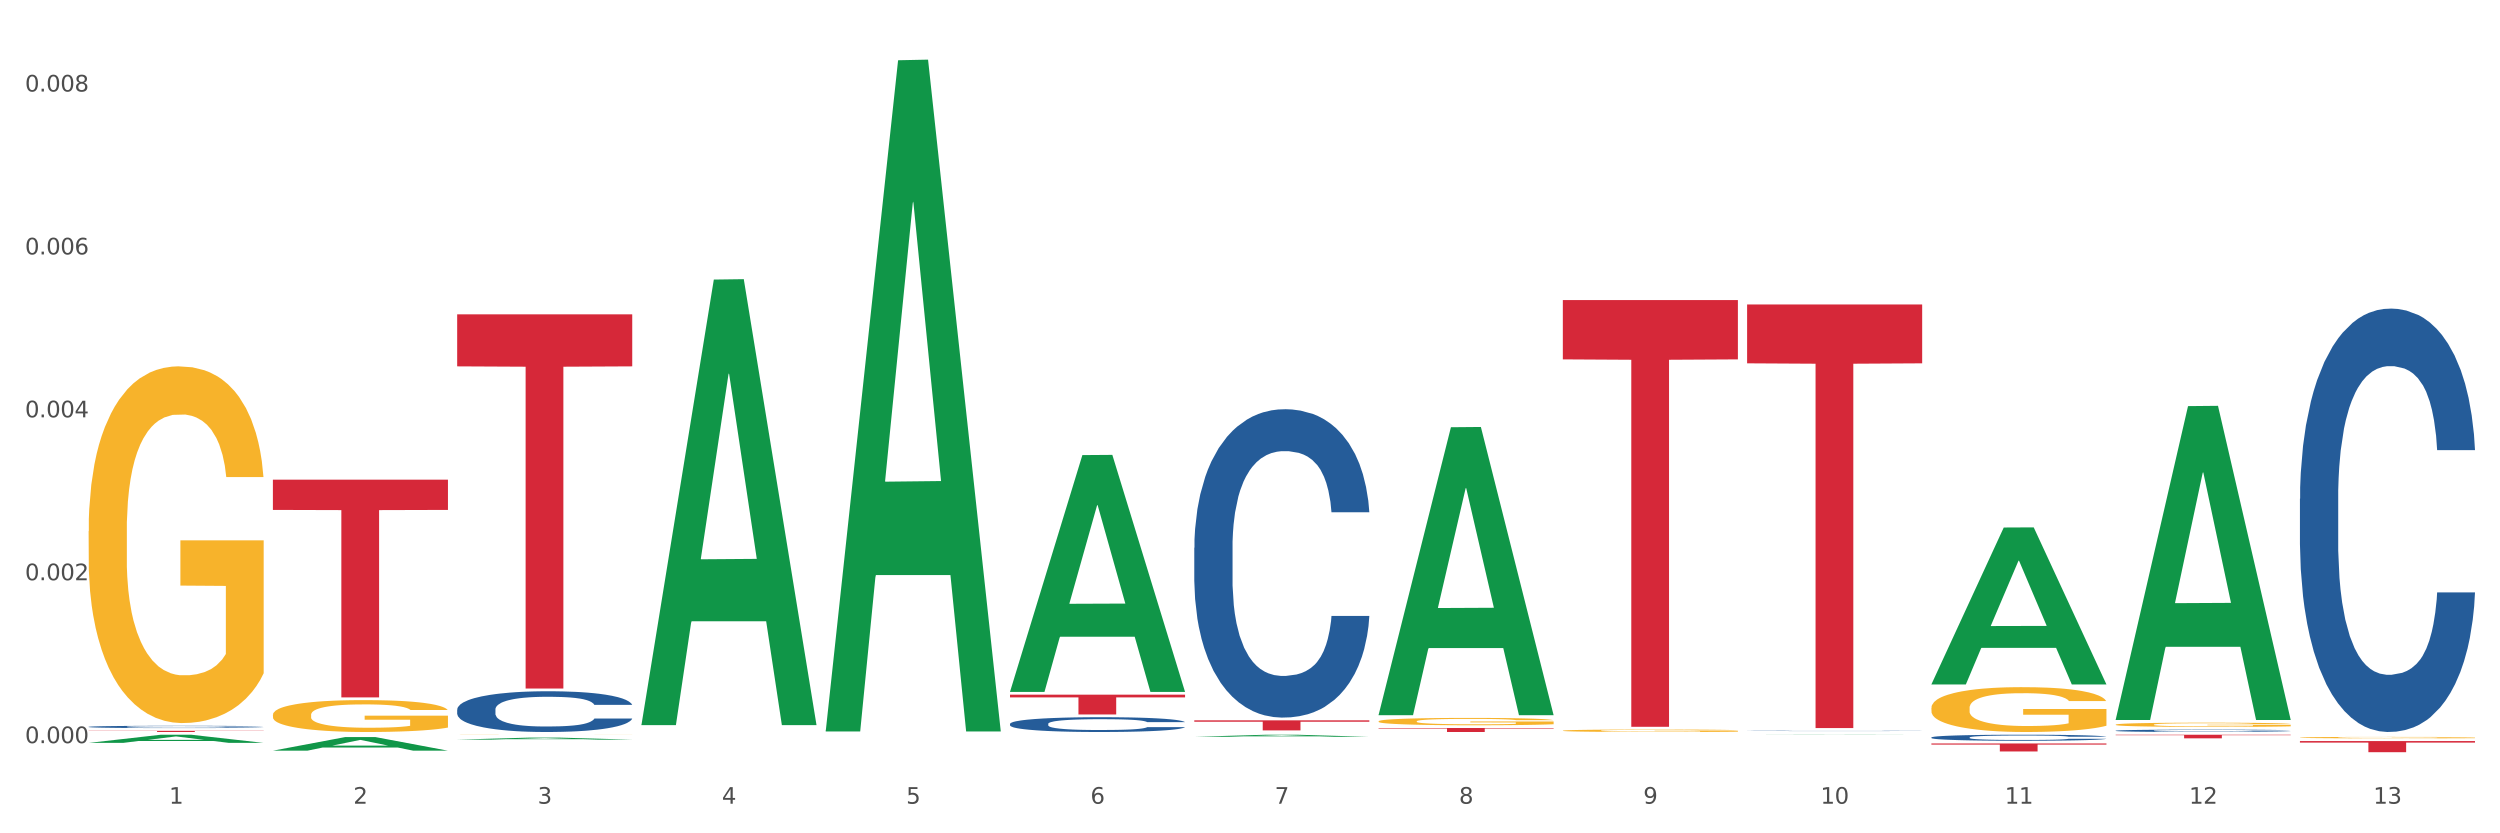 <?xml version="1.0" encoding="utf-8" standalone="no"?>
<!DOCTYPE svg PUBLIC "-//W3C//DTD SVG 1.1//EN"
  "http://www.w3.org/Graphics/SVG/1.1/DTD/svg11.dtd">
<svg xmlns:xlink="http://www.w3.org/1999/xlink" width="1080pt" height="360pt" viewBox="0 0 1080 360" xmlns="http://www.w3.org/2000/svg" version="1.1">
 <rect x="0" y="0" width="1080" height="360" fill="#333333" stroke="none"/>
 <defs>
  <style type="text/css">*{stroke-linejoin: round; stroke-linecap: butt}</style>
 </defs>
 <g id="figure_1">
  <g id="patch_1">
   <path d="M 0 360 
L 1080 360 
L 1080 0 
L 0 0 
z
" style="fill: #ffffff; stroke: #ffffff; stroke-linejoin: miter"/>
  </g>
  <g id="axes_1">
   <g id="matplotlib.axis_1">
    <g id="xtick_1">
     <g id="text_1">
      <!-- 1 -->
      <g style="fill: #4d4d4d" transform="translate(73.043 347.204) scale(0.096 -0.096)">
       <defs>
        <path id="DejaVuSans-31" d="M 794 531 
L 1825 531 
L 1825 4091 
L 703 3866 
L 703 4441 
L 1819 4666 
L 2450 4666 
L 2450 531 
L 3481 531 
L 3481 0 
L 794 0 
L 794 531 
z
" transform="scale(0.016)"/>
       </defs>
       <use xlink:href="#DejaVuSans-31"/>
      </g>
     </g>
    </g>
    <g id="xtick_2">
     <g id="text_2">
      <!-- 2 -->
      <g style="fill: #4d4d4d" transform="translate(152.65 347.204) scale(0.096 -0.096)">
       <defs>
        <path id="DejaVuSans-32" d="M 1228 531 
L 3431 531 
L 3431 0 
L 469 0 
L 469 531 
Q 828 903 1448 1529 
Q 2069 2156 2228 2338 
Q 2531 2678 2651 2914 
Q 2772 3150 2772 3378 
Q 2772 3750 2511 3984 
Q 2250 4219 1831 4219 
Q 1534 4219 1204 4116 
Q 875 4013 500 3803 
L 500 4441 
Q 881 4594 1212 4672 
Q 1544 4750 1819 4750 
Q 2544 4750 2975 4387 
Q 3406 4025 3406 3419 
Q 3406 3131 3298 2873 
Q 3191 2616 2906 2266 
Q 2828 2175 2409 1742 
Q 1991 1309 1228 531 
z
" transform="scale(0.016)"/>
       </defs>
       <use xlink:href="#DejaVuSans-32"/>
      </g>
     </g>
    </g>
    <g id="xtick_3">
     <g id="text_3">
      <!-- 3 -->
      <g style="fill: #4d4d4d" transform="translate(232.258 347.204) scale(0.096 -0.096)">
       <defs>
        <path id="DejaVuSans-33" d="M 2597 2516 
Q 3050 2419 3304 2112 
Q 3559 1806 3559 1356 
Q 3559 666 3084 287 
Q 2609 -91 1734 -91 
Q 1441 -91 1130 -33 
Q 819 25 488 141 
L 488 750 
Q 750 597 1062 519 
Q 1375 441 1716 441 
Q 2309 441 2620 675 
Q 2931 909 2931 1356 
Q 2931 1769 2642 2001 
Q 2353 2234 1838 2234 
L 1294 2234 
L 1294 2753 
L 1863 2753 
Q 2328 2753 2575 2939 
Q 2822 3125 2822 3475 
Q 2822 3834 2567 4026 
Q 2313 4219 1838 4219 
Q 1578 4219 1281 4162 
Q 984 4106 628 3988 
L 628 4550 
Q 988 4650 1302 4700 
Q 1616 4750 1894 4750 
Q 2613 4750 3031 4423 
Q 3450 4097 3450 3541 
Q 3450 3153 3228 2886 
Q 3006 2619 2597 2516 
z
" transform="scale(0.016)"/>
       </defs>
       <use xlink:href="#DejaVuSans-33"/>
      </g>
     </g>
    </g>
    <g id="xtick_4">
     <g id="text_4">
      <!-- 4 -->
      <g style="fill: #4d4d4d" transform="translate(311.865 347.204) scale(0.096 -0.096)">
       <defs>
        <path id="DejaVuSans-34" d="M 2419 4116 
L 825 1625 
L 2419 1625 
L 2419 4116 
z
M 2253 4666 
L 3047 4666 
L 3047 1625 
L 3713 1625 
L 3713 1100 
L 3047 1100 
L 3047 0 
L 2419 0 
L 2419 1100 
L 313 1100 
L 313 1709 
L 2253 4666 
z
" transform="scale(0.016)"/>
       </defs>
       <use xlink:href="#DejaVuSans-34"/>
      </g>
     </g>
    </g>
    <g id="xtick_5">
     <g id="text_5">
      <!-- 5 -->
      <g style="fill: #4d4d4d" transform="translate(391.473 347.204) scale(0.096 -0.096)">
       <defs>
        <path id="DejaVuSans-35" d="M 691 4666 
L 3169 4666 
L 3169 4134 
L 1269 4134 
L 1269 2991 
Q 1406 3038 1543 3061 
Q 1681 3084 1819 3084 
Q 2600 3084 3056 2656 
Q 3513 2228 3513 1497 
Q 3513 744 3044 326 
Q 2575 -91 1722 -91 
Q 1428 -91 1123 -41 
Q 819 9 494 109 
L 494 744 
Q 775 591 1075 516 
Q 1375 441 1709 441 
Q 2250 441 2565 725 
Q 2881 1009 2881 1497 
Q 2881 1984 2565 2268 
Q 2250 2553 1709 2553 
Q 1456 2553 1204 2497 
Q 953 2441 691 2322 
L 691 4666 
z
" transform="scale(0.016)"/>
       </defs>
       <use xlink:href="#DejaVuSans-35"/>
      </g>
     </g>
    </g>
    <g id="xtick_6">
     <g id="text_6">
      <!-- 6 -->
      <g style="fill: #4d4d4d" transform="translate(471.08 347.204) scale(0.096 -0.096)">
       <defs>
        <path id="DejaVuSans-36" d="M 2113 2584 
Q 1688 2584 1439 2293 
Q 1191 2003 1191 1497 
Q 1191 994 1439 701 
Q 1688 409 2113 409 
Q 2538 409 2786 701 
Q 3034 994 3034 1497 
Q 3034 2003 2786 2293 
Q 2538 2584 2113 2584 
z
M 3366 4563 
L 3366 3988 
Q 3128 4100 2886 4159 
Q 2644 4219 2406 4219 
Q 1781 4219 1451 3797 
Q 1122 3375 1075 2522 
Q 1259 2794 1537 2939 
Q 1816 3084 2150 3084 
Q 2853 3084 3261 2657 
Q 3669 2231 3669 1497 
Q 3669 778 3244 343 
Q 2819 -91 2113 -91 
Q 1303 -91 875 529 
Q 447 1150 447 2328 
Q 447 3434 972 4092 
Q 1497 4750 2381 4750 
Q 2619 4750 2861 4703 
Q 3103 4656 3366 4563 
z
" transform="scale(0.016)"/>
       </defs>
       <use xlink:href="#DejaVuSans-36"/>
      </g>
     </g>
    </g>
    <g id="xtick_7">
     <g id="text_7">
      <!-- 7 -->
      <g style="fill: #4d4d4d" transform="translate(550.688 347.204) scale(0.096 -0.096)">
       <defs>
        <path id="DejaVuSans-37" d="M 525 4666 
L 3525 4666 
L 3525 4397 
L 1831 0 
L 1172 0 
L 2766 4134 
L 525 4134 
L 525 4666 
z
" transform="scale(0.016)"/>
       </defs>
       <use xlink:href="#DejaVuSans-37"/>
      </g>
     </g>
    </g>
    <g id="xtick_8">
     <g id="text_8">
      <!-- 8 -->
      <g style="fill: #4d4d4d" transform="translate(630.295 347.204) scale(0.096 -0.096)">
       <defs>
        <path id="DejaVuSans-38" d="M 2034 2216 
Q 1584 2216 1326 1975 
Q 1069 1734 1069 1313 
Q 1069 891 1326 650 
Q 1584 409 2034 409 
Q 2484 409 2743 651 
Q 3003 894 3003 1313 
Q 3003 1734 2745 1975 
Q 2488 2216 2034 2216 
z
M 1403 2484 
Q 997 2584 770 2862 
Q 544 3141 544 3541 
Q 544 4100 942 4425 
Q 1341 4750 2034 4750 
Q 2731 4750 3128 4425 
Q 3525 4100 3525 3541 
Q 3525 3141 3298 2862 
Q 3072 2584 2669 2484 
Q 3125 2378 3379 2068 
Q 3634 1759 3634 1313 
Q 3634 634 3220 271 
Q 2806 -91 2034 -91 
Q 1263 -91 848 271 
Q 434 634 434 1313 
Q 434 1759 690 2068 
Q 947 2378 1403 2484 
z
M 1172 3481 
Q 1172 3119 1398 2916 
Q 1625 2713 2034 2713 
Q 2441 2713 2670 2916 
Q 2900 3119 2900 3481 
Q 2900 3844 2670 4047 
Q 2441 4250 2034 4250 
Q 1625 4250 1398 4047 
Q 1172 3844 1172 3481 
z
" transform="scale(0.016)"/>
       </defs>
       <use xlink:href="#DejaVuSans-38"/>
      </g>
     </g>
    </g>
    <g id="xtick_9">
     <g id="text_9">
      <!-- 9 -->
      <g style="fill: #4d4d4d" transform="translate(709.902 347.204) scale(0.096 -0.096)">
       <defs>
        <path id="DejaVuSans-39" d="M 703 97 
L 703 672 
Q 941 559 1184 500 
Q 1428 441 1663 441 
Q 2288 441 2617 861 
Q 2947 1281 2994 2138 
Q 2813 1869 2534 1725 
Q 2256 1581 1919 1581 
Q 1219 1581 811 2004 
Q 403 2428 403 3163 
Q 403 3881 828 4315 
Q 1253 4750 1959 4750 
Q 2769 4750 3195 4129 
Q 3622 3509 3622 2328 
Q 3622 1225 3098 567 
Q 2575 -91 1691 -91 
Q 1453 -91 1209 -44 
Q 966 3 703 97 
z
M 1959 2075 
Q 2384 2075 2632 2365 
Q 2881 2656 2881 3163 
Q 2881 3666 2632 3958 
Q 2384 4250 1959 4250 
Q 1534 4250 1286 3958 
Q 1038 3666 1038 3163 
Q 1038 2656 1286 2365 
Q 1534 2075 1959 2075 
z
" transform="scale(0.016)"/>
       </defs>
       <use xlink:href="#DejaVuSans-39"/>
      </g>
     </g>
    </g>
    <g id="xtick_10">
     <g id="text_10">
      <!-- 10 -->
      <g style="fill: #4d4d4d" transform="translate(786.456 347.204) scale(0.096 -0.096)">
       <defs>
        <path id="DejaVuSans-30" d="M 2034 4250 
Q 1547 4250 1301 3770 
Q 1056 3291 1056 2328 
Q 1056 1369 1301 889 
Q 1547 409 2034 409 
Q 2525 409 2770 889 
Q 3016 1369 3016 2328 
Q 3016 3291 2770 3770 
Q 2525 4250 2034 4250 
z
M 2034 4750 
Q 2819 4750 3233 4129 
Q 3647 3509 3647 2328 
Q 3647 1150 3233 529 
Q 2819 -91 2034 -91 
Q 1250 -91 836 529 
Q 422 1150 422 2328 
Q 422 3509 836 4129 
Q 1250 4750 2034 4750 
z
" transform="scale(0.016)"/>
       </defs>
       <use xlink:href="#DejaVuSans-31"/>
       <use xlink:href="#DejaVuSans-30" transform="translate(63.623 0)"/>
      </g>
     </g>
    </g>
    <g id="xtick_11">
     <g id="text_11">
      <!-- 11 -->
      <g style="fill: #4d4d4d" transform="translate(866.063 347.204) scale(0.096 -0.096)">
       <use xlink:href="#DejaVuSans-31"/>
       <use xlink:href="#DejaVuSans-31" transform="translate(63.623 0)"/>
      </g>
     </g>
    </g>
    <g id="xtick_12">
     <g id="text_12">
      <!-- 12 -->
      <g style="fill: #4d4d4d" transform="translate(945.671 347.204) scale(0.096 -0.096)">
       <use xlink:href="#DejaVuSans-31"/>
       <use xlink:href="#DejaVuSans-32" transform="translate(63.623 0)"/>
      </g>
     </g>
    </g>
    <g id="xtick_13">
     <g id="text_13">
      <!-- 13 -->
      <g style="fill: #4d4d4d" transform="translate(1025.278 347.204) scale(0.096 -0.096)">
       <use xlink:href="#DejaVuSans-31"/>
       <use xlink:href="#DejaVuSans-33" transform="translate(63.623 0)"/>
      </g>
     </g>
    </g>
    <g id="xtick_14"/>
    <g id="xtick_15"/>
    <g id="xtick_16"/>
    <g id="xtick_17"/>
    <g id="xtick_18"/>
    <g id="xtick_19"/>
    <g id="xtick_20"/>
    <g id="xtick_21"/>
    <g id="xtick_22"/>
    <g id="xtick_23"/>
    <g id="xtick_24"/>
    <g id="xtick_25"/>
   </g>
   <g id="matplotlib.axis_2">
    <g id="ytick_1">
     <g id="text_14">
      <!-- 0.000 -->
      <g style="fill: #4d4d4d" transform="translate(10.8 321.039) scale(0.096 -0.096)">
       <defs>
        <path id="DejaVuSans-2e" d="M 684 794 
L 1344 794 
L 1344 0 
L 684 0 
L 684 794 
z
" transform="scale(0.016)"/>
       </defs>
       <use xlink:href="#DejaVuSans-30"/>
       <use xlink:href="#DejaVuSans-2e" transform="translate(63.623 0)"/>
       <use xlink:href="#DejaVuSans-30" transform="translate(95.41 0)"/>
       <use xlink:href="#DejaVuSans-30" transform="translate(159.033 0)"/>
       <use xlink:href="#DejaVuSans-30" transform="translate(222.656 0)"/>
      </g>
     </g>
    </g>
    <g id="ytick_2">
     <g id="text_15">
      <!-- 0.002 -->
      <g style="fill: #4d4d4d" transform="translate(10.8 250.665) scale(0.096 -0.096)">
       <use xlink:href="#DejaVuSans-30"/>
       <use xlink:href="#DejaVuSans-2e" transform="translate(63.623 0)"/>
       <use xlink:href="#DejaVuSans-30" transform="translate(95.41 0)"/>
       <use xlink:href="#DejaVuSans-30" transform="translate(159.033 0)"/>
       <use xlink:href="#DejaVuSans-32" transform="translate(222.656 0)"/>
      </g>
     </g>
    </g>
    <g id="ytick_3">
     <g id="text_16">
      <!-- 0.004 -->
      <g style="fill: #4d4d4d" transform="translate(10.8 180.291) scale(0.096 -0.096)">
       <use xlink:href="#DejaVuSans-30"/>
       <use xlink:href="#DejaVuSans-2e" transform="translate(63.623 0)"/>
       <use xlink:href="#DejaVuSans-30" transform="translate(95.41 0)"/>
       <use xlink:href="#DejaVuSans-30" transform="translate(159.033 0)"/>
       <use xlink:href="#DejaVuSans-34" transform="translate(222.656 0)"/>
      </g>
     </g>
    </g>
    <g id="ytick_4">
     <g id="text_17">
      <!-- 0.006 -->
      <g style="fill: #4d4d4d" transform="translate(10.8 109.918) scale(0.096 -0.096)">
       <use xlink:href="#DejaVuSans-30"/>
       <use xlink:href="#DejaVuSans-2e" transform="translate(63.623 0)"/>
       <use xlink:href="#DejaVuSans-30" transform="translate(95.41 0)"/>
       <use xlink:href="#DejaVuSans-30" transform="translate(159.033 0)"/>
       <use xlink:href="#DejaVuSans-36" transform="translate(222.656 0)"/>
      </g>
     </g>
    </g>
    <g id="ytick_5">
     <g id="text_18">
      <!-- 0.008 -->
      <g style="fill: #4d4d4d" transform="translate(10.8 39.544) scale(0.096 -0.096)">
       <use xlink:href="#DejaVuSans-30"/>
       <use xlink:href="#DejaVuSans-2e" transform="translate(63.623 0)"/>
       <use xlink:href="#DejaVuSans-30" transform="translate(95.41 0)"/>
       <use xlink:href="#DejaVuSans-30" transform="translate(159.033 0)"/>
       <use xlink:href="#DejaVuSans-38" transform="translate(222.656 0)"/>
      </g>
     </g>
    </g>
    <g id="ytick_6"/>
    <g id="ytick_7"/>
    <g id="ytick_8"/>
    <g id="ytick_9"/>
   </g>
   <g id="PolyCollection_1">
    <path d="M 38.283 320.925 
L 38.361 320.922 
L 69.547 317.395 
L 82.49 317.391 
L 113.91 320.932 
L 98.941 320.932 
L 92.158 320.107 
L 59.958 320.107 
L 59.724 320.12 
L 53.175 320.932 
L 38.283 320.932 
L 38.283 320.925 
L 64.012 319.615 
L 88.103 319.612 
L 76.175 318.146 
L 76.019 318.139 
L 75.863 318.149 
L 63.934 319.612 
L 64.012 319.615 
L 38.283 320.925 
z
" clip-path="url(#p295a97ef05)" style="fill: #109648"/>
    <path d="M 117.89 308.812 
L 117.98 308.8 
L 117.98 308.347 
L 118.158 307.957 
L 119.051 307.013 
L 120.391 306.233 
L 121.373 305.817 
L 122.355 305.478 
L 123.516 305.138 
L 124.944 304.785 
L 127.534 304.269 
L 129.141 304.005 
L 131.105 303.728 
L 134.677 303.326 
L 137.266 303.099 
L 139.945 302.91 
L 144.32 302.684 
L 147.177 302.583 
L 150.213 302.508 
L 153.874 302.457 
L 156.642 302.445 
L 162.713 302.482 
L 167.892 302.596 
L 170.392 302.684 
L 173.606 302.835 
L 175.303 302.935 
L 178.071 303.137 
L 180.928 303.401 
L 182.892 303.628 
L 185.839 304.055 
L 188.071 304.483 
L 190.125 305.012 
L 191.196 305.377 
L 192 305.717 
L 192.714 306.107 
L 193.428 306.723 
L 177.356 306.723 
L 176.731 306.283 
L 175.749 305.868 
L 174.321 305.465 
L 173.071 305.213 
L 170.928 304.899 
L 168.963 304.697 
L 166.91 304.546 
L 164.41 304.42 
L 162.445 304.357 
L 159.677 304.307 
L 154.231 304.32 
L 150.57 304.42 
L 148.07 304.546 
L 146.463 304.659 
L 145.034 304.785 
L 143.427 304.962 
L 141.552 305.226 
L 140.213 305.465 
L 138.873 305.767 
L 137.802 306.069 
L 136.82 306.421 
L 136.016 306.799 
L 135.391 307.189 
L 134.855 307.667 
L 134.409 308.46 
L 134.409 310.184 
L 134.587 310.574 
L 135.034 311.09 
L 135.57 311.48 
L 136.462 311.946 
L 137.266 312.261 
L 138.784 312.714 
L 140.48 313.091 
L 141.82 313.33 
L 143.159 313.532 
L 145.481 313.809 
L 148.07 314.035 
L 150.302 314.173 
L 153.338 314.299 
L 155.392 314.35 
L 157.177 314.375 
L 161.552 314.375 
L 164.678 314.337 
L 168.16 314.249 
L 170.838 314.136 
L 173.071 313.997 
L 175.571 313.771 
L 177.178 313.557 
L 177.178 310.927 
L 157.534 310.914 
L 157.534 309.165 
L 193.518 309.165 
L 193.518 314.299 
L 192 314.564 
L 190.303 314.803 
L 188.517 315.017 
L 185.839 315.281 
L 182.624 315.533 
L 179.767 315.709 
L 176.731 315.86 
L 173.16 315.998 
L 168.517 316.124 
L 165.66 316.174 
L 162.088 316.212 
L 157.892 316.225 
L 154.231 316.2 
L 150.659 316.137 
L 146.909 316.023 
L 143.248 315.86 
L 140.48 315.696 
L 137.712 315.495 
L 134.766 315.231 
L 132.444 314.979 
L 130.659 314.752 
L 128.694 314.463 
L 126.551 314.085 
L 124.944 313.746 
L 123.516 313.393 
L 121.998 312.94 
L 120.926 312.55 
L 119.855 312.059 
L 119.23 311.694 
L 118.516 311.128 
L 117.98 310.335 
L 117.89 308.812 
z
" clip-path="url(#p295a97ef05)" style="fill: #f7b32b"/>
    <path d="M 197.498 317.43 
L 197.587 317.43 
L 197.587 317.428 
L 197.766 317.425 
L 198.659 317.419 
L 199.998 317.415 
L 200.98 317.412 
L 201.962 317.41 
L 203.123 317.408 
L 204.552 317.406 
L 207.141 317.403 
L 208.748 317.401 
L 210.713 317.399 
L 214.284 317.397 
L 216.874 317.395 
L 219.552 317.394 
L 223.927 317.393 
L 226.785 317.392 
L 229.82 317.392 
L 233.481 317.391 
L 236.249 317.391 
L 242.321 317.392 
L 247.499 317.392 
L 249.999 317.393 
L 253.214 317.394 
L 254.91 317.394 
L 257.678 317.396 
L 260.535 317.397 
L 262.5 317.399 
L 265.446 317.401 
L 267.679 317.404 
L 269.732 317.407 
L 270.804 317.409 
L 271.607 317.411 
L 272.322 317.414 
L 273.036 317.418 
L 256.964 317.418 
L 256.339 317.415 
L 255.357 317.412 
L 253.928 317.41 
L 252.678 317.408 
L 250.535 317.406 
L 248.571 317.405 
L 246.517 317.404 
L 244.017 317.403 
L 242.053 317.403 
L 239.285 317.403 
L 233.838 317.403 
L 230.177 317.403 
L 227.677 317.404 
L 226.07 317.405 
L 224.642 317.406 
L 223.034 317.407 
L 221.159 317.408 
L 219.82 317.41 
L 218.481 317.412 
L 217.409 317.414 
L 216.427 317.416 
L 215.623 317.418 
L 214.998 317.42 
L 214.463 317.423 
L 214.016 317.428 
L 214.016 317.439 
L 214.195 317.441 
L 214.641 317.444 
L 215.177 317.447 
L 216.07 317.45 
L 216.874 317.452 
L 218.391 317.454 
L 220.088 317.457 
L 221.427 317.458 
L 222.767 317.459 
L 225.088 317.461 
L 227.677 317.463 
L 229.91 317.463 
L 232.945 317.464 
L 234.999 317.465 
L 236.785 317.465 
L 241.16 317.465 
L 244.285 317.464 
L 247.767 317.464 
L 250.446 317.463 
L 252.678 317.462 
L 255.178 317.461 
L 256.785 317.46 
L 256.785 317.443 
L 237.142 317.443 
L 237.142 317.433 
L 273.125 317.433 
L 273.125 317.464 
L 271.607 317.466 
L 269.911 317.467 
L 268.125 317.469 
L 265.446 317.47 
L 262.232 317.472 
L 259.375 317.473 
L 256.339 317.474 
L 252.767 317.475 
L 248.124 317.475 
L 245.267 317.476 
L 241.696 317.476 
L 237.499 317.476 
L 233.838 317.476 
L 230.267 317.476 
L 226.517 317.475 
L 222.856 317.474 
L 220.088 317.473 
L 217.32 317.472 
L 214.373 317.47 
L 212.052 317.468 
L 210.266 317.467 
L 208.302 317.465 
L 206.159 317.463 
L 204.552 317.461 
L 203.123 317.459 
L 201.605 317.456 
L 200.534 317.453 
L 199.462 317.45 
L 198.837 317.448 
L 198.123 317.445 
L 197.587 317.44 
L 197.498 317.43 
z
" clip-path="url(#p295a97ef05)" style="fill: #f7b32b"/>
    <path d="M 675.143 315.65 
L 675.232 315.649 
L 675.232 315.614 
L 675.411 315.584 
L 676.304 315.51 
L 677.643 315.45 
L 678.625 315.418 
L 679.607 315.391 
L 680.768 315.365 
L 682.197 315.338 
L 684.786 315.298 
L 686.393 315.277 
L 688.358 315.256 
L 691.929 315.224 
L 694.518 315.207 
L 697.197 315.192 
L 701.572 315.175 
L 704.429 315.167 
L 707.465 315.161 
L 711.126 315.157 
L 713.894 315.156 
L 719.966 315.159 
L 725.144 315.168 
L 727.644 315.175 
L 730.859 315.186 
L 732.555 315.194 
L 735.323 315.21 
L 738.18 315.23 
L 740.145 315.248 
L 743.091 315.281 
L 745.323 315.314 
L 747.377 315.355 
L 748.449 315.383 
L 749.252 315.41 
L 749.966 315.44 
L 750.681 315.488 
L 734.609 315.488 
L 733.984 315.454 
L 733.002 315.422 
L 731.573 315.39 
L 730.323 315.371 
L 728.18 315.346 
L 726.216 315.331 
L 724.162 315.319 
L 721.662 315.309 
L 719.698 315.304 
L 716.93 315.301 
L 711.483 315.302 
L 707.822 315.309 
L 705.322 315.319 
L 703.715 315.328 
L 702.287 315.338 
L 700.679 315.351 
L 698.804 315.372 
L 697.465 315.39 
L 696.126 315.414 
L 695.054 315.437 
L 694.072 315.465 
L 693.268 315.494 
L 692.643 315.524 
L 692.108 315.561 
L 691.661 315.623 
L 691.661 315.756 
L 691.84 315.787 
L 692.286 315.827 
L 692.822 315.857 
L 693.715 315.893 
L 694.518 315.917 
L 696.036 315.952 
L 697.733 315.982 
L 699.072 316 
L 700.411 316.016 
L 702.733 316.037 
L 705.322 316.055 
L 707.555 316.066 
L 710.59 316.075 
L 712.644 316.079 
L 714.43 316.081 
L 718.805 316.081 
L 721.93 316.078 
L 725.412 316.072 
L 728.091 316.063 
L 730.323 316.052 
L 732.823 316.034 
L 734.43 316.018 
L 734.43 315.814 
L 714.787 315.813 
L 714.787 315.677 
L 750.77 315.677 
L 750.77 316.075 
L 749.252 316.096 
L 747.556 316.114 
L 745.77 316.131 
L 743.091 316.152 
L 739.877 316.171 
L 737.02 316.185 
L 733.984 316.196 
L 730.412 316.207 
L 725.769 316.217 
L 722.912 316.221 
L 719.341 316.224 
L 715.144 316.225 
L 711.483 316.223 
L 707.912 316.218 
L 704.162 316.209 
L 700.501 316.196 
L 697.733 316.184 
L 694.965 316.168 
L 692.018 316.148 
L 689.697 316.128 
L 687.911 316.111 
L 685.947 316.088 
L 683.804 316.059 
L 682.197 316.033 
L 680.768 316.005 
L 679.25 315.97 
L 678.179 315.94 
L 677.107 315.902 
L 676.482 315.873 
L 675.768 315.83 
L 675.232 315.768 
L 675.143 315.65 
z
" clip-path="url(#p295a97ef05)" style="fill: #f7b32b"/>
    <path d="M 834.358 305.804 
L 834.447 305.786 
L 834.447 305.15 
L 834.626 304.601 
L 835.519 303.274 
L 836.858 302.177 
L 837.84 301.593 
L 838.822 301.116 
L 839.983 300.638 
L 841.412 300.143 
L 844.001 299.417 
L 845.608 299.046 
L 847.573 298.657 
L 851.144 298.09 
L 853.733 297.772 
L 856.412 297.507 
L 860.787 297.188 
L 863.644 297.047 
L 866.68 296.94 
L 870.341 296.87 
L 873.109 296.852 
L 879.181 296.905 
L 884.359 297.064 
L 886.859 297.188 
L 890.074 297.4 
L 891.77 297.542 
L 894.538 297.825 
L 897.395 298.197 
L 899.36 298.515 
L 902.306 299.117 
L 904.538 299.718 
L 906.592 300.461 
L 907.664 300.974 
L 908.467 301.452 
L 909.181 302 
L 909.896 302.867 
L 893.824 302.867 
L 893.199 302.248 
L 892.217 301.664 
L 890.788 301.098 
L 889.538 300.744 
L 887.395 300.302 
L 885.431 300.019 
L 883.377 299.807 
L 880.877 299.63 
L 878.913 299.541 
L 876.145 299.47 
L 870.698 299.488 
L 867.037 299.63 
L 864.537 299.807 
L 862.93 299.966 
L 861.502 300.143 
L 859.894 300.39 
L 858.019 300.762 
L 856.68 301.098 
L 855.341 301.523 
L 854.269 301.947 
L 853.287 302.443 
L 852.483 302.973 
L 851.858 303.522 
L 851.323 304.194 
L 850.876 305.309 
L 850.876 307.733 
L 851.055 308.281 
L 851.501 309.006 
L 852.037 309.555 
L 852.93 310.209 
L 853.733 310.652 
L 855.251 311.289 
L 856.948 311.819 
L 858.287 312.156 
L 859.626 312.439 
L 861.948 312.828 
L 864.537 313.146 
L 866.77 313.341 
L 869.805 313.518 
L 871.859 313.589 
L 873.645 313.624 
L 878.02 313.624 
L 881.145 313.571 
L 884.627 313.447 
L 887.306 313.288 
L 889.538 313.093 
L 892.038 312.775 
L 893.645 312.474 
L 893.645 308.776 
L 874.002 308.759 
L 874.002 306.3 
L 909.985 306.3 
L 909.985 313.518 
L 908.467 313.889 
L 906.771 314.226 
L 904.985 314.526 
L 902.306 314.898 
L 899.092 315.252 
L 896.235 315.499 
L 893.199 315.712 
L 889.627 315.906 
L 884.984 316.083 
L 882.127 316.154 
L 878.556 316.207 
L 874.359 316.225 
L 870.698 316.189 
L 867.127 316.101 
L 863.377 315.942 
L 859.716 315.712 
L 856.948 315.482 
L 854.18 315.199 
L 851.233 314.827 
L 848.912 314.473 
L 847.126 314.155 
L 845.162 313.748 
L 843.019 313.217 
L 841.412 312.739 
L 839.983 312.244 
L 838.465 311.607 
L 837.394 311.059 
L 836.322 310.369 
L 835.697 309.856 
L 834.983 309.06 
L 834.447 307.945 
L 834.358 305.804 
z
" clip-path="url(#p295a97ef05)" style="fill: #f7b32b"/>
    <path d="M 913.965 313.043 
L 914.055 313.041 
L 914.055 312.981 
L 914.233 312.929 
L 915.126 312.803 
L 916.465 312.699 
L 917.448 312.644 
L 918.43 312.598 
L 919.591 312.553 
L 921.019 312.506 
L 923.609 312.437 
L 925.216 312.402 
L 927.18 312.365 
L 930.752 312.312 
L 933.341 312.281 
L 936.02 312.256 
L 940.395 312.226 
L 943.252 312.213 
L 946.288 312.203 
L 949.949 312.196 
L 952.716 312.194 
L 958.788 312.199 
L 963.967 312.214 
L 966.467 312.226 
L 969.681 312.246 
L 971.378 312.26 
L 974.146 312.286 
L 977.003 312.322 
L 978.967 312.352 
L 981.914 312.409 
L 984.146 312.466 
L 986.2 312.536 
L 987.271 312.585 
L 988.075 312.63 
L 988.789 312.682 
L 989.503 312.764 
L 973.431 312.764 
L 972.806 312.706 
L 971.824 312.65 
L 970.396 312.597 
L 969.146 312.563 
L 967.003 312.521 
L 965.038 312.494 
L 962.985 312.474 
L 960.485 312.457 
L 958.52 312.449 
L 955.752 312.442 
L 950.306 312.444 
L 946.645 312.457 
L 944.145 312.474 
L 942.538 312.489 
L 941.109 312.506 
L 939.502 312.53 
L 937.627 312.565 
L 936.287 312.597 
L 934.948 312.637 
L 933.877 312.677 
L 932.894 312.724 
L 932.091 312.774 
L 931.466 312.826 
L 930.93 312.89 
L 930.484 312.996 
L 930.484 313.225 
L 930.662 313.277 
L 931.109 313.346 
L 931.644 313.398 
L 932.537 313.46 
L 933.341 313.502 
L 934.859 313.562 
L 936.555 313.613 
L 937.895 313.645 
L 939.234 313.671 
L 941.555 313.708 
L 944.145 313.738 
L 946.377 313.757 
L 949.413 313.774 
L 951.466 313.78 
L 953.252 313.784 
L 957.627 313.784 
L 960.752 313.779 
L 964.235 313.767 
L 966.913 313.752 
L 969.146 313.733 
L 971.646 313.703 
L 973.253 313.675 
L 973.253 313.324 
L 953.609 313.323 
L 953.609 313.09 
L 989.593 313.09 
L 989.593 313.774 
L 988.075 313.809 
L 986.378 313.841 
L 984.592 313.869 
L 981.914 313.904 
L 978.699 313.938 
L 975.842 313.961 
L 972.806 313.982 
L 969.235 314 
L 964.592 314.017 
L 961.735 314.024 
L 958.163 314.029 
L 953.967 314.03 
L 950.306 314.027 
L 946.734 314.018 
L 942.984 314.003 
L 939.323 313.982 
L 936.555 313.96 
L 933.787 313.933 
L 930.841 313.898 
L 928.519 313.864 
L 926.734 313.834 
L 924.769 313.795 
L 922.626 313.745 
L 921.019 313.7 
L 919.591 313.653 
L 918.073 313.593 
L 917.001 313.541 
L 915.93 313.475 
L 915.305 313.427 
L 914.59 313.351 
L 914.055 313.246 
L 913.965 313.043 
z
" clip-path="url(#p295a97ef05)" style="fill: #f7b32b"/>
    <path d="M 993.573 318.634 
L 993.662 318.633 
L 993.662 318.612 
L 993.841 318.594 
L 994.734 318.551 
L 996.073 318.515 
L 997.055 318.496 
L 998.037 318.48 
L 999.198 318.464 
L 1000.627 318.448 
L 1003.216 318.424 
L 1004.823 318.412 
L 1006.788 318.399 
L 1010.359 318.381 
L 1012.948 318.37 
L 1015.627 318.362 
L 1020.002 318.351 
L 1022.859 318.346 
L 1025.895 318.343 
L 1029.556 318.341 
L 1032.324 318.34 
L 1038.396 318.342 
L 1043.574 318.347 
L 1046.074 318.351 
L 1049.289 318.358 
L 1050.985 318.363 
L 1053.753 318.372 
L 1056.61 318.384 
L 1058.575 318.395 
L 1061.521 318.414 
L 1063.753 318.434 
L 1065.807 318.458 
L 1066.879 318.475 
L 1067.682 318.491 
L 1068.396 318.509 
L 1069.111 318.537 
L 1053.039 318.537 
L 1052.414 318.517 
L 1051.432 318.498 
L 1050.003 318.479 
L 1048.753 318.468 
L 1046.61 318.453 
L 1044.646 318.444 
L 1042.592 318.437 
L 1040.092 318.431 
L 1038.128 318.428 
L 1035.36 318.426 
L 1029.913 318.427 
L 1026.252 318.431 
L 1023.752 318.437 
L 1022.145 318.442 
L 1020.717 318.448 
L 1019.109 318.456 
L 1017.234 318.468 
L 1015.895 318.479 
L 1014.556 318.493 
L 1013.484 318.507 
L 1012.502 318.523 
L 1011.698 318.541 
L 1011.073 318.559 
L 1010.538 318.581 
L 1010.091 318.617 
L 1010.091 318.697 
L 1010.27 318.715 
L 1010.716 318.739 
L 1011.252 318.757 
L 1012.145 318.778 
L 1012.948 318.793 
L 1014.466 318.813 
L 1016.163 318.831 
L 1017.502 318.842 
L 1018.841 318.851 
L 1021.163 318.864 
L 1023.752 318.874 
L 1025.985 318.881 
L 1029.02 318.887 
L 1031.074 318.889 
L 1032.86 318.89 
L 1037.235 318.89 
L 1040.36 318.888 
L 1043.842 318.884 
L 1046.521 318.879 
L 1048.753 318.873 
L 1051.253 318.862 
L 1052.86 318.852 
L 1052.86 318.731 
L 1033.217 318.73 
L 1033.217 318.65 
L 1069.2 318.65 
L 1069.2 318.887 
L 1067.682 318.899 
L 1065.986 318.91 
L 1064.2 318.92 
L 1061.521 318.932 
L 1058.307 318.943 
L 1055.45 318.951 
L 1052.414 318.958 
L 1048.842 318.965 
L 1044.199 318.971 
L 1041.342 318.973 
L 1037.771 318.975 
L 1033.574 318.975 
L 1029.913 318.974 
L 1026.342 318.971 
L 1022.592 318.966 
L 1018.931 318.958 
L 1016.163 318.951 
L 1013.395 318.942 
L 1010.448 318.929 
L 1008.127 318.918 
L 1006.341 318.907 
L 1004.377 318.894 
L 1002.234 318.877 
L 1000.627 318.861 
L 999.198 318.845 
L 997.68 318.824 
L 996.609 318.806 
L 995.537 318.783 
L 994.912 318.766 
L 994.198 318.74 
L 993.662 318.704 
L 993.573 318.634 
z
" clip-path="url(#p295a97ef05)" style="fill: #f7b32b"/>
    <path d="M 117.89 207.206 
L 193.518 207.206 
L 193.518 220.279 
L 163.769 220.368 
L 163.769 301.278 
L 147.46 301.278 
L 147.46 220.368 
L 117.89 220.279 
L 117.89 207.295 
L 117.89 207.206 
z
" clip-path="url(#p295a97ef05)" style="fill: #d62839"/>
    <path d="M 38.283 315.706 
L 113.91 315.706 
L 113.91 315.778 
L 84.161 315.778 
L 84.161 316.225 
L 67.853 316.225 
L 67.853 315.778 
L 38.283 315.778 
L 38.283 315.706 
L 38.283 315.706 
z
" clip-path="url(#p295a97ef05)" style="fill: #d62839"/>
    <path d="M 38.283 313.988 
L 38.372 313.987 
L 38.372 313.961 
L 38.641 313.926 
L 39.624 313.862 
L 40.875 313.814 
L 43.021 313.757 
L 44.183 313.733 
L 45.703 313.707 
L 48.831 313.664 
L 52.407 313.627 
L 54.91 313.607 
L 56.788 313.594 
L 60.989 313.571 
L 63.403 313.561 
L 65.906 313.553 
L 68.051 313.548 
L 71.627 313.541 
L 74.487 313.538 
L 77.795 313.537 
L 80.566 313.538 
L 84.231 313.542 
L 89.595 313.553 
L 91.651 313.559 
L 94.422 313.57 
L 97.283 313.585 
L 99.607 313.6 
L 102.289 313.621 
L 105.06 313.648 
L 107.742 313.683 
L 109.619 313.715 
L 111.139 313.749 
L 112.48 313.79 
L 113.463 313.835 
L 113.91 313.872 
L 97.551 313.872 
L 97.104 313.838 
L 96.21 313.802 
L 95.316 313.777 
L 94.333 313.757 
L 92.813 313.734 
L 91.472 313.72 
L 89.237 313.702 
L 87.181 313.691 
L 85.483 313.685 
L 83.427 313.679 
L 79.047 313.674 
L 75.918 313.674 
L 73.951 313.676 
L 71.537 313.68 
L 69.481 313.687 
L 67.068 313.698 
L 65.191 313.709 
L 63.313 313.725 
L 62.241 313.736 
L 60.631 313.756 
L 59.559 313.773 
L 58.128 313.801 
L 57.324 313.821 
L 55.894 313.873 
L 55.268 313.912 
L 55 313.938 
L 54.821 313.967 
L 54.821 314.11 
L 55.357 314.174 
L 55.804 314.202 
L 56.519 314.233 
L 57.86 314.273 
L 59.827 314.312 
L 61.883 314.341 
L 63.581 314.358 
L 65.191 314.371 
L 66.8 314.381 
L 68.766 314.39 
L 70.375 314.396 
L 72.789 314.401 
L 75.65 314.404 
L 77.884 314.404 
L 82.444 314.399 
L 84.5 314.395 
L 86.466 314.388 
L 88.612 314.378 
L 90.31 314.367 
L 91.293 314.359 
L 92.903 314.342 
L 94.154 314.323 
L 95.227 314.302 
L 95.942 314.284 
L 96.747 314.257 
L 97.372 314.225 
L 97.551 314.209 
L 113.91 314.209 
L 113.553 314.242 
L 112.927 314.274 
L 111.675 314.317 
L 110.692 314.342 
L 109.172 314.372 
L 107.563 314.397 
L 105.328 314.426 
L 103.272 314.447 
L 101.127 314.465 
L 98.803 314.482 
L 94.601 314.505 
L 93.081 314.511 
L 89.863 314.522 
L 87.36 314.528 
L 83.695 314.535 
L 79.94 314.538 
L 76.007 314.539 
L 72.521 314.537 
L 68.677 314.532 
L 66.263 314.526 
L 63.581 314.518 
L 60.453 314.505 
L 57.503 314.49 
L 54.731 314.472 
L 52.139 314.451 
L 49.725 314.427 
L 46.597 314.387 
L 44.272 314.349 
L 42.574 314.313 
L 41.412 314.283 
L 40.25 314.245 
L 39.624 314.218 
L 38.641 314.154 
L 38.283 314.095 
L 38.283 313.988 
z
" clip-path="url(#p295a97ef05)" style="fill: #255c99"/>
    <path d="M 197.498 306.53 
L 197.587 306.514 
L 197.587 306.064 
L 197.856 305.453 
L 198.839 304.328 
L 200.09 303.476 
L 202.236 302.479 
L 203.398 302.061 
L 204.918 301.595 
L 208.046 300.839 
L 211.622 300.196 
L 214.125 299.842 
L 216.002 299.617 
L 220.204 299.215 
L 222.618 299.039 
L 225.121 298.894 
L 227.266 298.797 
L 230.842 298.685 
L 233.702 298.637 
L 237.01 298.621 
L 239.781 298.637 
L 243.446 298.701 
L 248.81 298.894 
L 250.866 299.006 
L 253.637 299.199 
L 256.498 299.457 
L 258.822 299.714 
L 261.504 300.084 
L 264.275 300.566 
L 266.957 301.177 
L 268.834 301.739 
L 270.354 302.334 
L 271.695 303.058 
L 272.678 303.846 
L 273.125 304.505 
L 256.766 304.505 
L 256.319 303.91 
L 255.425 303.267 
L 254.531 302.833 
L 253.548 302.479 
L 252.028 302.077 
L 250.687 301.82 
L 248.452 301.514 
L 246.396 301.321 
L 244.698 301.209 
L 242.642 301.112 
L 238.262 301.016 
L 235.133 301.016 
L 233.166 301.048 
L 230.752 301.129 
L 228.696 301.241 
L 226.283 301.434 
L 224.406 301.643 
L 222.528 301.916 
L 221.456 302.109 
L 219.846 302.463 
L 218.774 302.752 
L 217.343 303.251 
L 216.539 303.604 
L 215.109 304.521 
L 214.483 305.196 
L 214.215 305.662 
L 214.036 306.177 
L 214.036 308.685 
L 214.572 309.81 
L 215.019 310.292 
L 215.734 310.839 
L 217.075 311.546 
L 219.042 312.238 
L 221.098 312.736 
L 222.796 313.042 
L 224.406 313.267 
L 226.015 313.443 
L 227.981 313.604 
L 229.59 313.701 
L 232.004 313.797 
L 234.865 313.845 
L 237.099 313.845 
L 241.658 313.765 
L 243.715 313.685 
L 245.681 313.572 
L 247.827 313.395 
L 249.525 313.202 
L 250.508 313.058 
L 252.118 312.752 
L 253.369 312.431 
L 254.442 312.061 
L 255.157 311.739 
L 255.961 311.257 
L 256.587 310.71 
L 256.766 310.421 
L 273.125 310.421 
L 272.768 311 
L 272.142 311.562 
L 270.89 312.318 
L 269.907 312.752 
L 268.387 313.283 
L 266.778 313.733 
L 264.543 314.231 
L 262.487 314.601 
L 260.342 314.923 
L 258.018 315.212 
L 253.816 315.614 
L 252.296 315.726 
L 249.078 315.919 
L 246.575 316.032 
L 242.91 316.144 
L 239.155 316.209 
L 235.222 316.225 
L 231.736 316.193 
L 227.892 316.096 
L 225.478 316 
L 222.796 315.855 
L 219.668 315.63 
L 216.718 315.357 
L 213.946 315.035 
L 211.354 314.665 
L 208.94 314.247 
L 205.812 313.556 
L 203.487 312.881 
L 201.789 312.254 
L 200.627 311.723 
L 199.465 311.048 
L 198.839 310.582 
L 197.856 309.456 
L 197.498 308.411 
L 197.498 306.53 
z
" clip-path="url(#p295a97ef05)" style="fill: #255c99"/>
    <path d="M 436.32 312.702 
L 436.41 312.697 
L 436.41 312.533 
L 436.678 312.311 
L 437.661 311.902 
L 438.913 311.592 
L 441.058 311.23 
L 442.22 311.078 
L 443.74 310.909 
L 446.869 310.634 
L 450.445 310.401 
L 452.948 310.272 
L 454.825 310.191 
L 459.026 310.044 
L 461.44 309.98 
L 463.943 309.928 
L 466.089 309.893 
L 469.664 309.852 
L 472.525 309.834 
L 475.832 309.828 
L 478.604 309.834 
L 482.269 309.858 
L 487.632 309.928 
L 489.689 309.969 
L 492.46 310.039 
L 495.32 310.132 
L 497.645 310.226 
L 500.326 310.36 
L 503.098 310.535 
L 505.779 310.757 
L 507.657 310.962 
L 509.176 311.178 
L 510.517 311.441 
L 511.501 311.727 
L 511.948 311.966 
L 495.589 311.966 
L 495.142 311.75 
L 494.248 311.517 
L 493.354 311.359 
L 492.37 311.23 
L 490.851 311.084 
L 489.51 310.991 
L 487.275 310.88 
L 485.219 310.81 
L 483.52 310.769 
L 481.464 310.734 
L 477.084 310.699 
L 473.955 310.699 
L 471.989 310.71 
L 469.575 310.74 
L 467.519 310.78 
L 465.105 310.851 
L 463.228 310.927 
L 461.351 311.026 
L 460.278 311.096 
L 458.669 311.224 
L 457.596 311.33 
L 456.166 311.511 
L 455.361 311.639 
L 453.931 311.972 
L 453.305 312.218 
L 453.037 312.387 
L 452.858 312.574 
L 452.858 313.485 
L 453.395 313.894 
L 453.842 314.069 
L 454.557 314.268 
L 455.898 314.525 
L 457.864 314.776 
L 459.92 314.957 
L 461.619 315.068 
L 463.228 315.15 
L 464.837 315.214 
L 466.804 315.273 
L 468.413 315.308 
L 470.826 315.343 
L 473.687 315.36 
L 475.922 315.36 
L 480.481 315.331 
L 482.537 315.302 
L 484.504 315.261 
L 486.649 315.197 
L 488.348 315.127 
L 489.331 315.074 
L 490.94 314.963 
L 492.192 314.846 
L 493.264 314.712 
L 493.979 314.595 
L 494.784 314.42 
L 495.41 314.221 
L 495.589 314.116 
L 511.948 314.116 
L 511.59 314.326 
L 510.964 314.531 
L 509.713 314.805 
L 508.729 314.963 
L 507.21 315.156 
L 505.601 315.319 
L 503.366 315.5 
L 501.31 315.635 
L 499.164 315.752 
L 496.84 315.857 
L 492.639 316.003 
L 491.119 316.044 
L 487.901 316.114 
L 485.398 316.155 
L 481.732 316.196 
L 477.978 316.219 
L 474.045 316.225 
L 470.558 316.213 
L 466.714 316.178 
L 464.301 316.143 
L 461.619 316.09 
L 458.49 316.009 
L 455.54 315.909 
L 452.769 315.793 
L 450.176 315.658 
L 447.763 315.506 
L 444.634 315.255 
L 442.31 315.01 
L 440.611 314.782 
L 439.449 314.589 
L 438.287 314.344 
L 437.661 314.174 
L 436.678 313.766 
L 436.32 313.386 
L 436.32 312.702 
z
" clip-path="url(#p295a97ef05)" style="fill: #255c99"/>
    <path d="M 515.928 236.639 
L 516.017 236.517 
L 516.017 233.111 
L 516.286 228.487 
L 517.269 219.971 
L 518.52 213.523 
L 520.666 205.979 
L 521.828 202.816 
L 523.348 199.288 
L 526.476 193.569 
L 530.052 188.703 
L 532.555 186.026 
L 534.432 184.323 
L 538.634 181.281 
L 541.048 179.943 
L 543.551 178.848 
L 545.696 178.118 
L 549.272 177.266 
L 552.132 176.901 
L 555.44 176.779 
L 558.211 176.901 
L 561.876 177.388 
L 567.24 178.848 
L 569.296 179.699 
L 572.067 181.159 
L 574.928 183.106 
L 577.252 185.053 
L 579.934 187.851 
L 582.705 191.501 
L 585.387 196.124 
L 587.264 200.383 
L 588.784 204.884 
L 590.125 210.359 
L 591.108 216.321 
L 591.555 221.309 
L 575.196 221.309 
L 574.749 216.808 
L 573.855 211.941 
L 572.961 208.656 
L 571.978 205.979 
L 570.458 202.938 
L 569.117 200.991 
L 566.882 198.679 
L 564.826 197.219 
L 563.128 196.368 
L 561.072 195.638 
L 556.691 194.908 
L 553.563 194.908 
L 551.596 195.151 
L 549.182 195.759 
L 547.126 196.611 
L 544.713 198.071 
L 542.835 199.653 
L 540.958 201.721 
L 539.885 203.181 
L 538.276 205.858 
L 537.204 208.048 
L 535.773 211.819 
L 534.969 214.496 
L 533.539 221.431 
L 532.913 226.541 
L 532.645 230.069 
L 532.466 233.962 
L 532.466 252.942 
L 533.002 261.459 
L 533.449 265.109 
L 534.164 269.246 
L 535.505 274.599 
L 537.472 279.831 
L 539.528 283.602 
L 541.226 285.914 
L 542.835 287.617 
L 544.445 288.956 
L 546.411 290.172 
L 548.02 290.902 
L 550.434 291.632 
L 553.295 291.997 
L 555.529 291.997 
L 560.088 291.389 
L 562.145 290.781 
L 564.111 289.929 
L 566.257 288.591 
L 567.955 287.131 
L 568.938 286.036 
L 570.548 283.724 
L 571.799 281.291 
L 572.872 278.492 
L 573.587 276.059 
L 574.391 272.409 
L 575.017 268.272 
L 575.196 266.082 
L 591.555 266.082 
L 591.197 270.462 
L 590.572 274.721 
L 589.32 280.439 
L 588.337 283.724 
L 586.817 287.739 
L 585.208 291.146 
L 582.973 294.917 
L 580.917 297.716 
L 578.772 300.149 
L 576.448 302.339 
L 572.246 305.38 
L 570.726 306.232 
L 567.508 307.692 
L 565.005 308.544 
L 561.34 309.395 
L 557.585 309.882 
L 553.652 310.004 
L 550.166 309.76 
L 546.322 309.03 
L 543.908 308.3 
L 541.226 307.205 
L 538.098 305.502 
L 535.148 303.434 
L 532.376 301.001 
L 529.784 298.202 
L 527.37 295.039 
L 524.242 289.807 
L 521.917 284.697 
L 520.219 279.952 
L 519.057 275.937 
L 517.895 270.827 
L 517.269 267.299 
L 516.286 258.782 
L 515.928 250.874 
L 515.928 236.639 
z
" clip-path="url(#p295a97ef05)" style="fill: #255c99"/>
    <path d="M 754.75 315.739 
L 754.84 315.739 
L 754.84 315.735 
L 755.108 315.731 
L 756.091 315.722 
L 757.343 315.715 
L 759.488 315.707 
L 760.65 315.704 
L 762.17 315.7 
L 765.299 315.694 
L 768.875 315.689 
L 771.378 315.687 
L 773.255 315.685 
L 777.456 315.682 
L 779.87 315.68 
L 782.373 315.679 
L 784.519 315.679 
L 788.094 315.678 
L 790.955 315.677 
L 794.262 315.677 
L 797.034 315.677 
L 800.699 315.678 
L 806.062 315.679 
L 808.118 315.68 
L 810.89 315.682 
L 813.75 315.684 
L 816.075 315.686 
L 818.756 315.689 
L 821.528 315.692 
L 824.209 315.697 
L 826.087 315.702 
L 827.606 315.706 
L 828.947 315.712 
L 829.931 315.718 
L 830.378 315.723 
L 814.018 315.723 
L 813.572 315.718 
L 812.678 315.713 
L 811.784 315.71 
L 810.8 315.707 
L 809.281 315.704 
L 807.94 315.702 
L 805.705 315.7 
L 803.649 315.698 
L 801.95 315.697 
L 799.894 315.697 
L 795.514 315.696 
L 792.385 315.696 
L 790.419 315.696 
L 788.005 315.697 
L 785.949 315.698 
L 783.535 315.699 
L 781.658 315.701 
L 779.781 315.703 
L 778.708 315.704 
L 777.099 315.707 
L 776.026 315.709 
L 774.596 315.713 
L 773.791 315.716 
L 772.361 315.723 
L 771.735 315.729 
L 771.467 315.732 
L 771.288 315.736 
L 771.288 315.756 
L 771.825 315.765 
L 772.272 315.768 
L 772.987 315.773 
L 774.328 315.778 
L 776.294 315.784 
L 778.35 315.787 
L 780.049 315.79 
L 781.658 315.792 
L 783.267 315.793 
L 785.234 315.794 
L 786.843 315.795 
L 789.256 315.796 
L 792.117 315.796 
L 794.352 315.796 
L 798.911 315.796 
L 800.967 315.795 
L 802.934 315.794 
L 805.079 315.793 
L 806.778 315.791 
L 807.761 315.79 
L 809.37 315.788 
L 810.622 315.785 
L 811.694 315.782 
L 812.409 315.78 
L 813.214 315.776 
L 813.84 315.772 
L 814.018 315.769 
L 830.378 315.769 
L 830.02 315.774 
L 829.394 315.778 
L 828.143 315.784 
L 827.159 315.788 
L 825.64 315.792 
L 824.031 315.795 
L 821.796 315.799 
L 819.74 315.802 
L 817.594 315.805 
L 815.27 315.807 
L 811.068 315.81 
L 809.549 315.811 
L 806.331 315.812 
L 803.828 315.813 
L 800.162 315.814 
L 796.408 315.815 
L 792.475 315.815 
L 788.988 315.815 
L 785.144 315.814 
L 782.731 315.813 
L 780.049 315.812 
L 776.92 315.81 
L 773.97 315.808 
L 771.199 315.805 
L 768.606 315.803 
L 766.193 315.799 
L 763.064 315.794 
L 760.74 315.789 
L 759.041 315.784 
L 757.879 315.78 
L 756.717 315.774 
L 756.091 315.771 
L 755.108 315.762 
L 754.75 315.754 
L 754.75 315.739 
z
" clip-path="url(#p295a97ef05)" style="fill: #255c99"/>
    <path d="M 834.358 318.571 
L 834.447 318.569 
L 834.447 318.502 
L 834.715 318.411 
L 835.699 318.243 
L 836.95 318.116 
L 839.096 317.967 
L 840.258 317.905 
L 841.778 317.835 
L 844.906 317.722 
L 848.482 317.626 
L 850.985 317.574 
L 852.862 317.54 
L 857.064 317.48 
L 859.478 317.454 
L 861.981 317.432 
L 864.126 317.418 
L 867.702 317.401 
L 870.562 317.394 
L 873.87 317.391 
L 876.641 317.394 
L 880.306 317.403 
L 885.67 317.432 
L 887.726 317.449 
L 890.497 317.478 
L 893.358 317.516 
L 895.682 317.554 
L 898.364 317.61 
L 901.135 317.682 
L 903.817 317.773 
L 905.694 317.857 
L 907.214 317.945 
L 908.555 318.053 
L 909.538 318.171 
L 909.985 318.269 
L 893.626 318.269 
L 893.179 318.18 
L 892.285 318.084 
L 891.391 318.02 
L 890.408 317.967 
L 888.888 317.907 
L 887.547 317.869 
L 885.312 317.823 
L 883.256 317.794 
L 881.558 317.777 
L 879.502 317.763 
L 875.121 317.749 
L 871.993 317.749 
L 870.026 317.753 
L 867.612 317.765 
L 865.556 317.782 
L 863.143 317.811 
L 861.265 317.842 
L 859.388 317.883 
L 858.315 317.912 
L 856.706 317.965 
L 855.634 318.008 
L 854.203 318.082 
L 853.399 318.135 
L 851.968 318.271 
L 851.343 318.372 
L 851.075 318.442 
L 850.896 318.519 
L 850.896 318.893 
L 851.432 319.061 
L 851.879 319.132 
L 852.594 319.214 
L 853.935 319.32 
L 855.902 319.423 
L 857.958 319.497 
L 859.656 319.543 
L 861.265 319.576 
L 862.875 319.603 
L 864.841 319.627 
L 866.45 319.641 
L 868.864 319.655 
L 871.724 319.663 
L 873.959 319.663 
L 878.518 319.651 
L 880.574 319.639 
L 882.541 319.622 
L 884.687 319.595 
L 886.385 319.567 
L 887.368 319.545 
L 888.977 319.499 
L 890.229 319.451 
L 891.302 319.396 
L 892.017 319.348 
L 892.821 319.276 
L 893.447 319.195 
L 893.626 319.152 
L 909.985 319.152 
L 909.627 319.238 
L 909.002 319.322 
L 907.75 319.435 
L 906.767 319.499 
L 905.247 319.579 
L 903.638 319.646 
L 901.403 319.72 
L 899.347 319.775 
L 897.202 319.823 
L 894.877 319.866 
L 890.676 319.926 
L 889.156 319.943 
L 885.938 319.972 
L 883.435 319.989 
L 879.77 320.005 
L 876.015 320.015 
L 872.082 320.017 
L 868.596 320.013 
L 864.752 319.998 
L 862.338 319.984 
L 859.656 319.962 
L 856.528 319.929 
L 853.578 319.888 
L 850.806 319.84 
L 848.214 319.785 
L 845.8 319.722 
L 842.672 319.619 
L 840.347 319.519 
L 838.649 319.425 
L 837.487 319.346 
L 836.325 319.245 
L 835.699 319.176 
L 834.715 319.008 
L 834.358 318.852 
L 834.358 318.571 
z
" clip-path="url(#p295a97ef05)" style="fill: #255c99"/>
    <path d="M 913.965 315.659 
L 914.055 315.658 
L 914.055 315.631 
L 914.323 315.596 
L 915.306 315.53 
L 916.558 315.48 
L 918.703 315.422 
L 919.865 315.398 
L 921.385 315.37 
L 924.514 315.326 
L 928.09 315.289 
L 930.593 315.268 
L 932.47 315.255 
L 936.671 315.231 
L 939.085 315.221 
L 941.588 315.213 
L 943.734 315.207 
L 947.309 315.201 
L 950.17 315.198 
L 953.477 315.197 
L 956.249 315.198 
L 959.914 315.201 
L 965.277 315.213 
L 967.333 315.219 
L 970.105 315.231 
L 972.965 315.246 
L 975.29 315.261 
L 977.971 315.282 
L 980.743 315.31 
L 983.424 315.346 
L 985.302 315.379 
L 986.821 315.414 
L 988.162 315.456 
L 989.146 315.502 
L 989.593 315.54 
L 973.233 315.54 
L 972.786 315.506 
L 971.893 315.468 
L 970.999 315.443 
L 970.015 315.422 
L 968.496 315.399 
L 967.155 315.384 
L 964.92 315.366 
L 962.864 315.354 
L 961.165 315.348 
L 959.109 315.342 
L 954.729 315.337 
L 951.6 315.337 
L 949.634 315.339 
L 947.22 315.343 
L 945.164 315.35 
L 942.75 315.361 
L 940.873 315.373 
L 938.996 315.389 
L 937.923 315.4 
L 936.314 315.421 
L 935.241 315.438 
L 933.811 315.467 
L 933.006 315.488 
L 931.576 315.541 
L 930.95 315.581 
L 930.682 315.608 
L 930.503 315.638 
L 930.503 315.784 
L 931.04 315.85 
L 931.487 315.878 
L 932.202 315.91 
L 933.543 315.952 
L 935.509 315.992 
L 937.565 316.021 
L 939.264 316.039 
L 940.873 316.052 
L 942.482 316.062 
L 944.449 316.072 
L 946.058 316.077 
L 948.471 316.083 
L 951.332 316.086 
L 953.567 316.086 
L 958.126 316.081 
L 960.182 316.076 
L 962.149 316.07 
L 964.294 316.06 
L 965.993 316.048 
L 966.976 316.04 
L 968.585 316.022 
L 969.836 316.003 
L 970.909 315.982 
L 971.624 315.963 
L 972.429 315.935 
L 973.055 315.903 
L 973.233 315.886 
L 989.593 315.886 
L 989.235 315.92 
L 988.609 315.953 
L 987.358 315.997 
L 986.374 316.022 
L 984.855 316.053 
L 983.246 316.079 
L 981.011 316.108 
L 978.955 316.13 
L 976.809 316.149 
L 974.485 316.166 
L 970.283 316.189 
L 968.764 316.196 
L 965.546 316.207 
L 963.043 316.214 
L 959.377 316.22 
L 955.623 316.224 
L 951.69 316.225 
L 948.203 316.223 
L 944.359 316.217 
L 941.946 316.212 
L 939.264 316.203 
L 936.135 316.19 
L 933.185 316.174 
L 930.414 316.155 
L 927.821 316.134 
L 925.408 316.109 
L 922.279 316.069 
L 919.955 316.029 
L 918.256 315.993 
L 917.094 315.962 
L 915.932 315.922 
L 915.306 315.895 
L 914.323 315.83 
L 913.965 315.769 
L 913.965 315.659 
z
" clip-path="url(#p295a97ef05)" style="fill: #255c99"/>
    <path d="M 993.573 215.494 
L 993.662 215.327 
L 993.662 210.65 
L 993.93 204.302 
L 994.914 192.609 
L 996.165 183.755 
L 998.311 173.398 
L 999.473 169.055 
L 1000.993 164.21 
L 1004.121 156.359 
L 1007.697 149.677 
L 1010.2 146.002 
L 1012.077 143.663 
L 1016.279 139.487 
L 1018.693 137.65 
L 1021.196 136.146 
L 1023.341 135.144 
L 1026.917 133.974 
L 1029.777 133.473 
L 1033.085 133.306 
L 1035.856 133.473 
L 1039.521 134.142 
L 1044.885 136.146 
L 1046.941 137.315 
L 1049.712 139.32 
L 1052.573 141.993 
L 1054.897 144.666 
L 1057.579 148.508 
L 1060.35 153.519 
L 1063.032 159.867 
L 1064.909 165.714 
L 1066.429 171.895 
L 1067.77 179.412 
L 1068.753 187.597 
L 1069.2 194.446 
L 1052.841 194.446 
L 1052.394 188.265 
L 1051.5 181.583 
L 1050.606 177.073 
L 1049.623 173.398 
L 1048.103 169.222 
L 1046.762 166.549 
L 1044.527 163.375 
L 1042.471 161.37 
L 1040.773 160.201 
L 1038.717 159.199 
L 1034.336 158.197 
L 1031.208 158.197 
L 1029.241 158.531 
L 1026.827 159.366 
L 1024.771 160.535 
L 1022.358 162.54 
L 1020.48 164.711 
L 1018.603 167.551 
L 1017.53 169.556 
L 1015.921 173.231 
L 1014.849 176.238 
L 1013.418 181.416 
L 1012.614 185.091 
L 1011.183 194.613 
L 1010.558 201.629 
L 1010.29 206.474 
L 1010.111 211.819 
L 1010.111 237.879 
L 1010.647 249.572 
L 1011.094 254.584 
L 1011.809 260.263 
L 1013.15 267.614 
L 1015.117 274.797 
L 1017.173 279.975 
L 1018.871 283.149 
L 1020.48 285.488 
L 1022.089 287.325 
L 1024.056 288.996 
L 1025.665 289.998 
L 1028.079 291 
L 1030.939 291.502 
L 1033.174 291.502 
L 1037.733 290.666 
L 1039.789 289.831 
L 1041.756 288.662 
L 1043.902 286.824 
L 1045.6 284.82 
L 1046.583 283.316 
L 1048.192 280.142 
L 1049.444 276.801 
L 1050.517 272.959 
L 1051.232 269.618 
L 1052.036 264.607 
L 1052.662 258.927 
L 1052.841 255.92 
L 1069.2 255.92 
L 1068.842 261.934 
L 1068.217 267.781 
L 1066.965 275.632 
L 1065.982 280.142 
L 1064.462 285.655 
L 1062.853 290.332 
L 1060.618 295.511 
L 1058.562 299.353 
L 1056.417 302.694 
L 1054.092 305.701 
L 1049.891 309.877 
L 1048.371 311.046 
L 1045.153 313.051 
L 1042.65 314.22 
L 1038.985 315.39 
L 1035.23 316.058 
L 1031.297 316.225 
L 1027.811 315.891 
L 1023.967 314.888 
L 1021.553 313.886 
L 1018.871 312.383 
L 1015.743 310.044 
L 1012.793 307.204 
L 1010.021 303.863 
L 1007.429 300.021 
L 1005.015 295.678 
L 1001.887 288.495 
L 999.562 281.479 
L 997.864 274.964 
L 996.702 269.451 
L 995.54 262.435 
L 994.914 257.591 
L 993.93 245.897 
L 993.573 235.039 
L 993.573 215.494 
z
" clip-path="url(#p295a97ef05)" style="fill: #255c99"/>
    <path d="M 38.283 229.47 
L 38.372 229.329 
L 38.372 224.262 
L 38.551 219.899 
L 39.444 209.343 
L 40.783 200.616 
L 41.765 195.972 
L 42.747 192.171 
L 43.908 188.371 
L 45.337 184.43 
L 47.926 178.659 
L 49.533 175.704 
L 51.498 172.607 
L 55.069 168.103 
L 57.659 165.57 
L 60.337 163.459 
L 64.712 160.925 
L 67.57 159.799 
L 70.605 158.955 
L 74.266 158.392 
L 77.034 158.251 
L 83.106 158.673 
L 88.284 159.94 
L 90.784 160.925 
L 93.999 162.614 
L 95.695 163.74 
L 98.463 165.992 
L 101.32 168.948 
L 103.285 171.481 
L 106.231 176.267 
L 108.464 181.052 
L 110.517 186.964 
L 111.589 191.045 
L 112.392 194.846 
L 113.107 199.209 
L 113.821 206.106 
L 97.749 206.106 
L 97.124 201.179 
L 96.142 196.535 
L 94.713 192.031 
L 93.463 189.216 
L 91.32 185.697 
L 89.356 183.445 
L 87.302 181.756 
L 84.802 180.348 
L 82.838 179.645 
L 80.07 179.082 
L 74.623 179.222 
L 70.962 180.348 
L 68.462 181.756 
L 66.855 183.023 
L 65.427 184.43 
L 63.819 186.401 
L 61.944 189.356 
L 60.605 192.031 
L 59.266 195.409 
L 58.194 198.787 
L 57.212 202.728 
L 56.409 206.95 
L 55.783 211.313 
L 55.248 216.662 
L 54.801 225.529 
L 54.801 244.811 
L 54.98 249.175 
L 55.426 254.945 
L 55.962 259.309 
L 56.855 264.516 
L 57.659 268.035 
L 59.176 273.102 
L 60.873 277.324 
L 62.212 279.999 
L 63.552 282.251 
L 65.873 285.347 
L 68.462 287.881 
L 70.695 289.429 
L 73.73 290.836 
L 75.784 291.399 
L 77.57 291.681 
L 81.945 291.681 
L 85.07 291.259 
L 88.552 290.273 
L 91.231 289.007 
L 93.463 287.458 
L 95.963 284.925 
L 97.57 282.532 
L 97.57 253.116 
L 77.927 252.975 
L 77.927 233.411 
L 113.91 233.411 
L 113.91 290.836 
L 112.392 293.792 
L 110.696 296.466 
L 108.91 298.859 
L 106.231 301.815 
L 103.017 304.63 
L 100.16 306.6 
L 97.124 308.289 
L 93.552 309.837 
L 88.909 311.245 
L 86.052 311.808 
L 82.481 312.23 
L 78.284 312.371 
L 74.623 312.089 
L 71.052 311.386 
L 67.302 310.119 
L 63.641 308.289 
L 60.873 306.46 
L 58.105 304.208 
L 55.158 301.252 
L 52.837 298.437 
L 51.051 295.903 
L 49.087 292.666 
L 46.944 288.444 
L 45.337 284.643 
L 43.908 280.702 
L 42.39 275.635 
L 41.319 271.272 
L 40.247 265.783 
L 39.622 261.701 
L 38.908 255.368 
L 38.372 246.5 
L 38.283 229.47 
z
" clip-path="url(#p295a97ef05)" style="fill: #f7b32b"/>
    <path d="M 197.498 135.804 
L 273.125 135.804 
L 273.125 158.268 
L 243.376 158.42 
L 243.376 297.454 
L 227.068 297.454 
L 227.068 158.42 
L 197.498 158.268 
L 197.498 135.956 
L 197.498 135.804 
z
" clip-path="url(#p295a97ef05)" style="fill: #d62839"/>
    <path d="M 436.32 300.086 
L 511.948 300.086 
L 511.948 301.278 
L 482.199 301.286 
L 482.199 308.662 
L 465.89 308.662 
L 465.89 301.286 
L 436.32 301.278 
L 436.32 300.094 
L 436.32 300.086 
z
" clip-path="url(#p295a97ef05)" style="fill: #d62839"/>
    <path d="M 595.535 311.605 
L 595.625 311.602 
L 595.625 311.498 
L 595.803 311.408 
L 596.696 311.19 
L 598.036 311.01 
L 599.018 310.914 
L 600 310.835 
L 601.161 310.757 
L 602.589 310.675 
L 605.179 310.556 
L 606.786 310.495 
L 608.75 310.431 
L 612.322 310.338 
L 614.911 310.286 
L 617.59 310.243 
L 621.965 310.19 
L 624.822 310.167 
L 627.858 310.15 
L 631.519 310.138 
L 634.287 310.135 
L 640.358 310.144 
L 645.537 310.17 
L 648.037 310.19 
L 651.251 310.225 
L 652.948 310.248 
L 655.716 310.295 
L 658.573 310.356 
L 660.537 310.408 
L 663.484 310.507 
L 665.716 310.606 
L 667.77 310.728 
L 668.841 310.812 
L 669.645 310.89 
L 670.359 310.981 
L 671.073 311.123 
L 655.001 311.123 
L 654.376 311.021 
L 653.394 310.925 
L 651.966 310.832 
L 650.716 310.774 
L 648.573 310.702 
L 646.608 310.655 
L 644.555 310.62 
L 642.055 310.591 
L 640.09 310.577 
L 637.322 310.565 
L 631.876 310.568 
L 628.215 310.591 
L 625.715 310.62 
L 624.108 310.646 
L 622.679 310.675 
L 621.072 310.716 
L 619.197 310.777 
L 617.857 310.832 
L 616.518 310.902 
L 615.447 310.972 
L 614.465 311.053 
L 613.661 311.14 
L 613.036 311.23 
L 612.5 311.341 
L 612.054 311.524 
L 612.054 311.922 
L 612.232 312.012 
L 612.679 312.131 
L 613.214 312.221 
L 614.107 312.329 
L 614.911 312.401 
L 616.429 312.506 
L 618.125 312.593 
L 619.465 312.648 
L 620.804 312.695 
L 623.125 312.759 
L 625.715 312.811 
L 627.947 312.843 
L 630.983 312.872 
L 633.036 312.883 
L 634.822 312.889 
L 639.197 312.889 
L 642.322 312.881 
L 645.805 312.86 
L 648.483 312.834 
L 650.716 312.802 
L 653.216 312.75 
L 654.823 312.7 
L 654.823 312.093 
L 635.179 312.09 
L 635.179 311.687 
L 671.163 311.687 
L 671.163 312.872 
L 669.645 312.933 
L 667.948 312.988 
L 666.162 313.037 
L 663.484 313.098 
L 660.269 313.157 
L 657.412 313.197 
L 654.376 313.232 
L 650.805 313.264 
L 646.162 313.293 
L 643.305 313.305 
L 639.733 313.313 
L 635.537 313.316 
L 631.876 313.311 
L 628.304 313.296 
L 624.554 313.27 
L 620.893 313.232 
L 618.125 313.194 
L 615.357 313.148 
L 612.411 313.087 
L 610.089 313.029 
L 608.304 312.976 
L 606.339 312.91 
L 604.196 312.822 
L 602.589 312.744 
L 601.161 312.663 
L 599.643 312.558 
L 598.571 312.468 
L 597.5 312.355 
L 596.875 312.27 
L 596.16 312.14 
L 595.625 311.957 
L 595.535 311.605 
z
" clip-path="url(#p295a97ef05)" style="fill: #f7b32b"/>
    <path d="M 595.535 314.483 
L 671.163 314.483 
L 671.163 314.725 
L 641.413 314.727 
L 641.413 316.225 
L 625.105 316.225 
L 625.105 314.727 
L 595.535 314.725 
L 595.535 314.485 
L 595.535 314.483 
z
" clip-path="url(#p295a97ef05)" style="fill: #d62839"/>
    <path d="M 117.89 324.284 
L 117.968 324.278 
L 149.155 318.408 
L 162.097 318.402 
L 193.518 324.295 
L 178.548 324.295 
L 171.765 322.923 
L 139.565 322.923 
L 139.331 322.945 
L 132.782 324.295 
L 117.89 324.295 
L 117.89 324.284 
L 143.619 322.104 
L 167.711 322.098 
L 155.782 319.658 
L 155.626 319.647 
L 155.47 319.664 
L 143.541 322.098 
L 143.619 322.104 
L 117.89 324.284 
z
" clip-path="url(#p295a97ef05)" style="fill: #109648"/>
    <path d="M 197.498 319.525 
L 197.576 319.524 
L 228.762 318.643 
L 241.705 318.643 
L 273.125 319.526 
L 258.156 319.526 
L 251.373 319.32 
L 219.173 319.32 
L 218.939 319.324 
L 212.39 319.526 
L 197.498 319.526 
L 197.498 319.525 
L 223.227 319.198 
L 247.318 319.197 
L 235.39 318.831 
L 235.234 318.829 
L 235.078 318.832 
L 223.149 319.197 
L 223.227 319.198 
L 197.498 319.525 
z
" clip-path="url(#p295a97ef05)" style="fill: #109648"/>
    <path d="M 277.105 312.883 
L 277.183 312.702 
L 308.37 120.774 
L 321.312 120.593 
L 352.733 313.245 
L 337.763 313.245 
L 330.98 268.383 
L 298.78 268.383 
L 298.546 269.107 
L 291.997 313.245 
L 277.105 313.245 
L 277.105 312.883 
L 302.834 241.611 
L 326.926 241.43 
L 314.997 161.656 
L 314.841 161.294 
L 314.685 161.837 
L 302.756 241.43 
L 302.834 241.611 
L 277.105 312.883 
z
" clip-path="url(#p295a97ef05)" style="fill: #109648"/>
    <path d="M 356.713 315.461 
L 356.791 315.189 
L 387.977 26.032 
L 400.92 25.759 
L 432.34 316.006 
L 417.371 316.006 
L 410.588 248.418 
L 378.388 248.418 
L 378.154 249.508 
L 371.604 316.006 
L 356.713 316.006 
L 356.713 315.461 
L 382.442 208.084 
L 406.533 207.811 
L 394.604 87.624 
L 394.449 87.079 
L 394.293 87.897 
L 382.364 207.811 
L 382.442 208.084 
L 356.713 315.461 
z
" clip-path="url(#p295a97ef05)" style="fill: #109648"/>
    <path d="M 515.928 311.17 
L 591.555 311.17 
L 591.555 311.777 
L 561.806 311.781 
L 561.806 315.538 
L 545.498 315.538 
L 545.498 311.781 
L 515.928 311.777 
L 515.928 311.174 
L 515.928 311.17 
z
" clip-path="url(#p295a97ef05)" style="fill: #d62839"/>
    <path d="M 515.928 318.302 
L 516.006 318.301 
L 547.192 317.392 
L 560.135 317.391 
L 591.555 318.303 
L 576.586 318.303 
L 569.803 318.091 
L 537.603 318.091 
L 537.369 318.094 
L 530.819 318.303 
L 515.928 318.303 
L 515.928 318.302 
L 541.657 317.964 
L 565.748 317.963 
L 553.819 317.586 
L 553.664 317.584 
L 553.508 317.587 
L 541.579 317.963 
L 541.657 317.964 
L 515.928 318.302 
z
" clip-path="url(#p295a97ef05)" style="fill: #109648"/>
    <path d="M 595.535 308.735 
L 595.613 308.618 
L 626.8 184.565 
L 639.742 184.448 
L 671.163 308.969 
L 656.193 308.969 
L 649.41 279.972 
L 617.21 279.972 
L 616.976 280.44 
L 610.427 308.969 
L 595.535 308.969 
L 595.535 308.735 
L 621.264 262.668 
L 645.356 262.551 
L 633.427 210.989 
L 633.271 210.755 
L 633.115 211.106 
L 621.186 262.551 
L 621.264 262.668 
L 595.535 308.735 
z
" clip-path="url(#p295a97ef05)" style="fill: #109648"/>
    <path d="M 754.75 317.468 
L 754.828 317.468 
L 786.015 317.391 
L 798.957 317.391 
L 830.378 317.468 
L 815.408 317.468 
L 808.625 317.45 
L 776.425 317.45 
L 776.191 317.45 
L 769.642 317.468 
L 754.75 317.468 
L 754.75 317.468 
L 780.479 317.439 
L 804.571 317.439 
L 792.642 317.408 
L 792.486 317.407 
L 792.33 317.408 
L 780.401 317.439 
L 780.479 317.439 
L 754.75 317.468 
z
" clip-path="url(#p295a97ef05)" style="fill: #109648"/>
    <path d="M 834.358 295.558 
L 834.436 295.494 
L 865.622 227.887 
L 878.565 227.823 
L 909.985 295.686 
L 895.016 295.686 
L 888.232 279.883 
L 856.032 279.883 
L 855.799 280.138 
L 849.249 295.686 
L 834.358 295.686 
L 834.358 295.558 
L 860.087 270.452 
L 884.178 270.388 
L 872.249 242.288 
L 872.093 242.16 
L 871.938 242.351 
L 860.009 270.388 
L 860.087 270.452 
L 834.358 295.558 
z
" clip-path="url(#p295a97ef05)" style="fill: #109648"/>
    <path d="M 436.32 298.727 
L 436.398 298.631 
L 467.585 196.6 
L 480.527 196.504 
L 511.948 298.92 
L 496.978 298.92 
L 490.195 275.071 
L 457.995 275.071 
L 457.761 275.455 
L 451.212 298.92 
L 436.32 298.92 
L 436.32 298.727 
L 462.049 260.838 
L 486.141 260.742 
L 474.212 218.333 
L 474.056 218.141 
L 473.9 218.43 
L 461.971 260.742 
L 462.049 260.838 
L 436.32 298.727 
z
" clip-path="url(#p295a97ef05)" style="fill: #109648"/>
    <path d="M 675.143 129.63 
L 750.77 129.63 
L 750.77 155.25 
L 721.021 155.423 
L 721.021 313.99 
L 704.713 313.99 
L 704.713 155.423 
L 675.143 155.25 
L 675.143 129.804 
L 675.143 129.63 
z
" clip-path="url(#p295a97ef05)" style="fill: #d62839"/>
    <path d="M 993.573 320.142 
L 1069.2 320.142 
L 1069.2 320.81 
L 1039.451 320.814 
L 1039.451 324.95 
L 1023.143 324.95 
L 1023.143 320.814 
L 993.573 320.81 
L 993.573 320.146 
L 993.573 320.142 
z
" clip-path="url(#p295a97ef05)" style="fill: #d62839"/>
    <path d="M 913.965 317.391 
L 989.593 317.391 
L 989.593 317.608 
L 959.843 317.609 
L 959.843 318.951 
L 943.535 318.951 
L 943.535 317.609 
L 913.965 317.608 
L 913.965 317.393 
L 913.965 317.391 
z
" clip-path="url(#p295a97ef05)" style="fill: #d62839"/>
    <path d="M 834.358 321.184 
L 909.985 321.184 
L 909.985 321.665 
L 880.236 321.668 
L 880.236 324.644 
L 863.928 324.644 
L 863.928 321.668 
L 834.358 321.665 
L 834.358 321.187 
L 834.358 321.184 
z
" clip-path="url(#p295a97ef05)" style="fill: #d62839"/>
    <path d="M 754.75 131.527 
L 830.378 131.527 
L 830.378 156.956 
L 800.628 157.128 
L 800.628 314.511 
L 784.32 314.511 
L 784.32 157.128 
L 754.75 156.956 
L 754.75 131.699 
L 754.75 131.527 
z
" clip-path="url(#p295a97ef05)" style="fill: #d62839"/>
    <path d="M 913.965 310.773 
L 914.043 310.645 
L 945.23 175.441 
L 958.172 175.314 
L 989.593 311.028 
L 974.623 311.028 
L 967.84 279.425 
L 935.64 279.425 
L 935.406 279.934 
L 928.857 311.028 
L 913.965 311.028 
L 913.965 310.773 
L 939.694 260.565 
L 963.786 260.438 
L 951.857 204.24 
L 951.701 203.986 
L 951.545 204.368 
L 939.616 260.438 
L 939.694 260.565 
L 913.965 310.773 
z
" clip-path="url(#p295a97ef05)" style="fill: #109648"/>
   </g>
  </g>
 </g>
 <defs>
  <clipPath id="p295a97ef05">
   <rect x="38.283" y="10.8" width="1030.917" height="329.109"/>
  </clipPath>
 </defs>
</svg>

